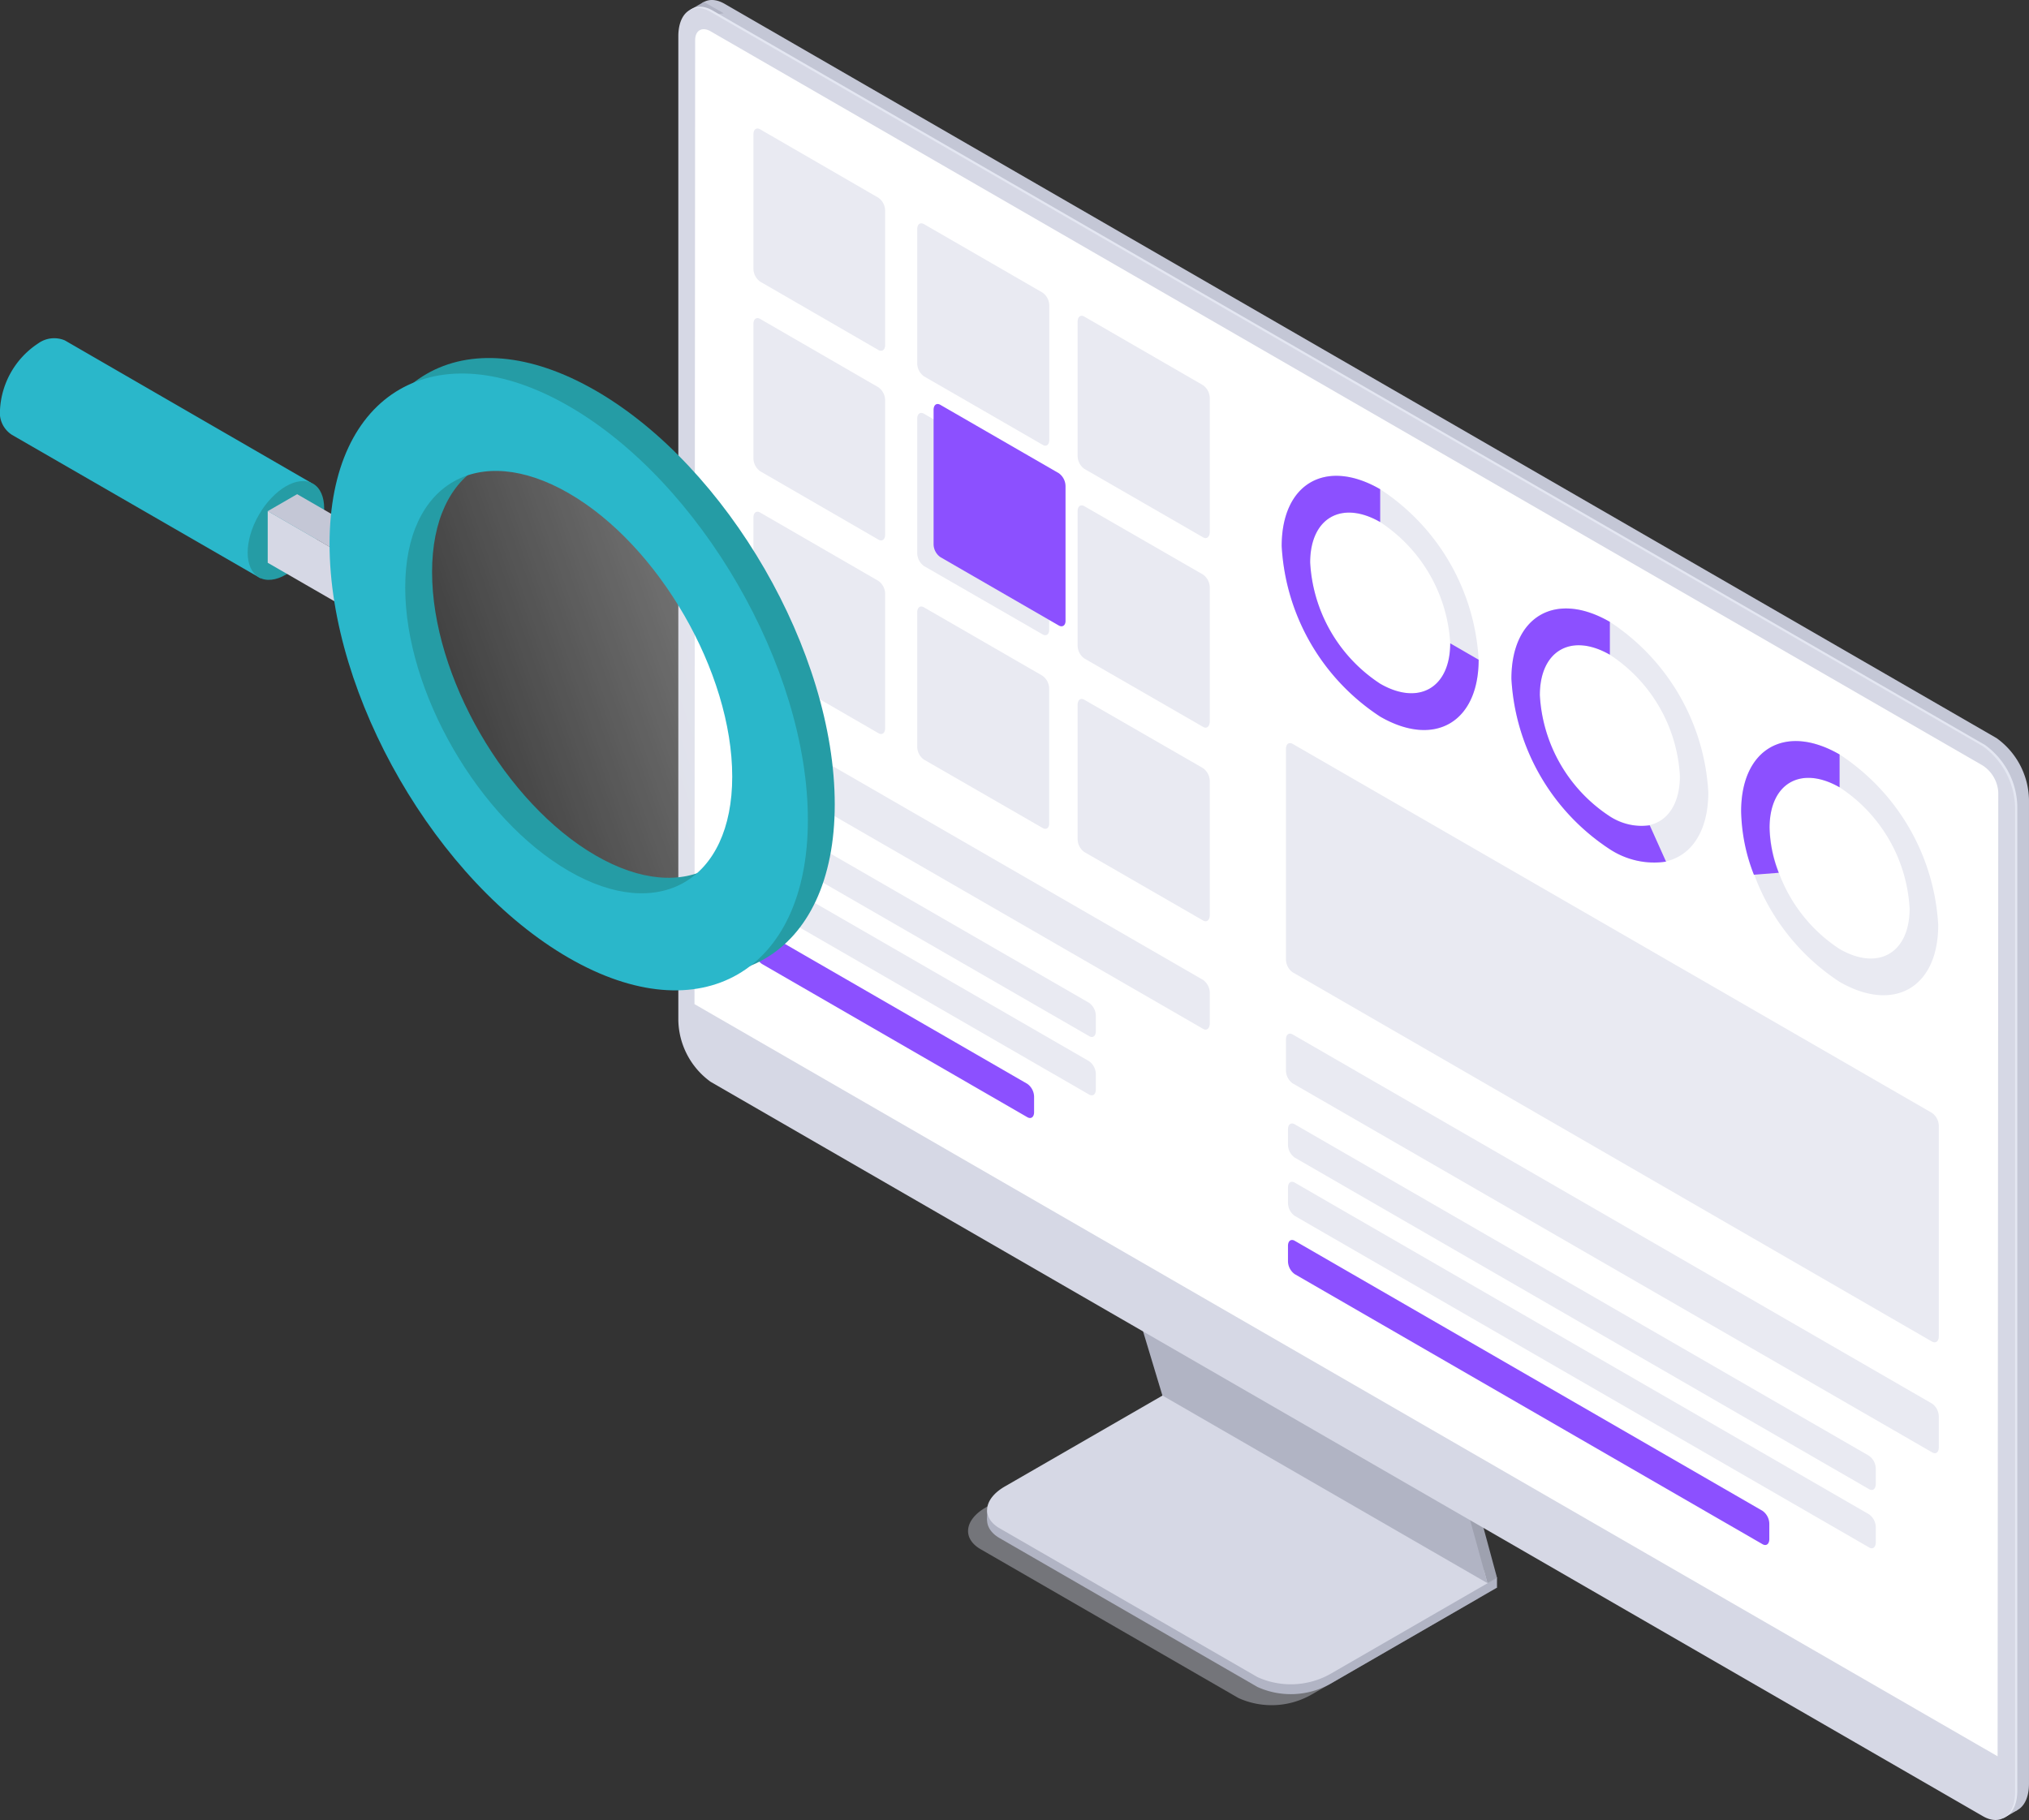 <svg xmlns="http://www.w3.org/2000/svg" xmlns:xlink="http://www.w3.org/1999/xlink" width="136.777" height="122.716" viewBox="0 0 136.777 122.716">
  <rect x="0" y="0" width="136.777" height="122.716" fill="#333333" stroke="none"/>
  <defs>
    <linearGradient id="linear-gradient" x1="1.185" y1="0.728" x2="-0.185" y2="0.272" gradientUnits="objectBoundingBox">
      <stop offset="0" stop-color="#fff" stop-opacity="0.4"/>
      <stop offset="0.89" stop-color="#fff" stop-opacity="0"/>
    </linearGradient>
  </defs>
  <g id="Слой_2" data-name="Слой 2" transform="translate(-2.672 -0.002)">
    <g id="Слой_1" data-name="Слой 1" transform="translate(2.672 0.002)">
      <g id="monitor" transform="translate(45.726)">
        <path id="パス_664" data-name="パス 664" d="M245.181,338.018,227.8,327.984c-1.254-.723-1.1-1.988.352-2.821l11.258-6.5L261.338,331.3l-11.258,6.5A5.421,5.421,0,0,1,245.181,338.018Z" transform="translate(-207.42 -223.525)" fill="#d6d8e5" opacity="0.4"/>
        <path id="パス_665" data-name="パス 665" d="M249.471,335.518l-17.379-10.034c-1.254-.723-1.1-1.988.352-2.821l11.267-6.5,21.914,12.652-11.258,6.5A5.451,5.451,0,0,1,249.471,335.518Z" transform="translate(-210.429 -221.771)" fill="#b1b4c4"/>
        <path id="パス_666" data-name="パス 666" d="M344,356.986v-.666l-1.012.585Z" transform="translate(-288.812 -249.942)" fill="#b1b4c4"/>
        <path id="パス_667" data-name="パス 667" d="M231.25,341.8v-.672l1.039.43Z" transform="translate(-210.432 -239.287)" fill="#b1b4c4"/>
        <path id="パス_668" data-name="パス 668" d="M249.471,333.295l-17.379-10.031c-1.254-.725-1.1-1.988.352-2.824l11.267-6.5,21.914,12.652-11.258,6.5A5.442,5.442,0,0,1,249.471,333.295Z" transform="translate(-210.429 -220.214)" fill="#d6d8e5"/>
        <path id="パス_669" data-name="パス 669" d="M266.794,292.9l-2.714-9,22.155,12.706,2.415,8.915Z" transform="translate(-233.461 -199.143)" fill="#9ea1af"/>
        <path id="パス_670" data-name="パス 670" d="M343.49,354.9l.642-.37-.952-.761Z" transform="translate(-288.946 -248.153)" fill="#9ea1af"/>
        <path id="パス_671" data-name="パス 671" d="M264.451,294.028l-2.711-9L283.9,297.739l2.469,8.945Z" transform="translate(-231.819 -199.935)" fill="#b1b4c4"/>
        <path id="パス_672" data-name="パス 672" d="M252.623,121.917,166.879,72.406a5.24,5.24,0,0,1-2.179-4.162V1.909c0-1.6.976-2.341,2.179-1.645l85.743,49.511a5.234,5.234,0,0,1,2.179,4.159v66.338C254.8,121.875,253.826,122.613,252.623,121.917Z" transform="translate(-163.751 -0.002)" fill="#c4c7d6"/>
        <path id="パス_673" data-name="パス 673" d="M460.68,402.745l.949-.546-.409-2.818Z" transform="translate(-371.366 -280.146)" fill="#c4c7d6"/>
        <path id="パス_674" data-name="パス 674" d="M164.15.977l.934-.537,1.343.764s-1.43.218-1.466.212S164.15.977,164.15.977Z" transform="translate(-163.365 -0.309)" fill="#b1b4c4"/>
        <path id="パス_675" data-name="パス 675" d="M249.965,123.437,164.206,73.914a5.233,5.233,0,0,1-2.176-4.162V3.429c0-1.6.976-2.341,2.176-1.645L249.965,51.3a5.233,5.233,0,0,1,2.176,4.162v66.335C252.141,123.4,251.168,124.133,249.965,123.437Z" transform="translate(-161.878 -1.069)" fill="#e4e7f2"/>
        <path id="パス_676" data-name="パス 676" d="M249.455,123.727,163.7,74.216a5.244,5.244,0,0,1-2.179-4.162V3.719c0-1.6.976-2.341,2.179-1.645l85.755,49.511a5.234,5.234,0,0,1,2.179,4.159v66.338C251.634,123.676,250.658,124.423,249.455,123.727Z" transform="translate(-161.52 -1.272)" fill="#d6d8e5"/>
        <path id="パス_677" data-name="パス 677" d="M253.015,123.053,165.17,72.336l.045-64.991c0-.666.469-.934,1.045-.6l85.755,49.505a2.314,2.314,0,0,1,1.045,1.809Z" transform="translate(-164.08 -4.632)" fill="#fff"/>
        <path id="パス_678" data-name="パス 678" d="M186.905,43.963l-7.971-4.61a1.093,1.093,0,0,1-.454-.869V29.427c0-.334.2-.487.454-.343l7.971,4.613a1.081,1.081,0,0,1,.454.866V43.62C187.359,43.948,187.156,44.109,186.905,43.963Z" transform="translate(-173.417 -20.364)" fill="#e9eaf2"/>
        <path id="パス_679" data-name="パス 679" d="M223.929,65.373l-8-4.616a1.093,1.093,0,0,1-.454-.869V50.837c0-.334.2-.487.454-.343l7.986,4.613a1.081,1.081,0,0,1,.463.875V65.03C224.383,65.364,224.18,65.534,223.929,65.373Z" transform="translate(-199.37 -35.382)" fill="#e9eaf2"/>
        <path id="パス_680" data-name="パス 680" d="M260.135,86.26l-8-4.613a1.081,1.081,0,0,1-.454-.866V71.724c0-.334.2-.49.454-.343l8,4.625a1.081,1.081,0,0,1,.454.866v9.046C260.574,86.251,260.371,86.4,260.135,86.26Z" transform="translate(-224.763 -50.032)" fill="#e9eaf2"/>
        <path id="パス_681" data-name="パス 681" d="M186.905,86.783l-7.971-4.61a1.093,1.093,0,0,1-.454-.869V72.247c0-.334.2-.487.454-.343l7.971,4.61a1.093,1.093,0,0,1,.454.869V86.44C187.359,86.774,187.156,86.929,186.905,86.783Z" transform="translate(-173.417 -50.4)" fill="#e9eaf2"/>
        <path id="パス_682" data-name="パス 682" d="M223.929,108.193l-8-4.61a1.093,1.093,0,0,1-.454-.869V93.657c0-.334.2-.487.454-.343l7.986,4.61a1.093,1.093,0,0,1,.454.869v9.058C224.383,108.184,224.18,108.339,223.929,108.193Z" transform="translate(-199.37 -65.418)" fill="#e9eaf2"/>
        <path id="パス_683" data-name="パス 683" d="M227.6,106.18l-7.986-4.613a1.081,1.081,0,0,1-.454-.866V91.644c0-.334.2-.49.454-.343l7.986,4.61a1.093,1.093,0,0,1,.454.869v9.058C228.069,106.171,227.851,106.323,227.6,106.18Z" transform="translate(-201.952 -64.005)" fill="#8c50ff"/>
        <path id="パス_684" data-name="パス 684" d="M260.135,129.077l-8-4.61a1.081,1.081,0,0,1-.454-.866v-9.061c0-.331.2-.487.454-.34l8,4.61a1.081,1.081,0,0,1,.454.866v9.055C260.574,129.068,260.371,129.223,260.135,129.077Z" transform="translate(-224.763 -80.068)" fill="#e9eaf2"/>
        <path id="パス_685" data-name="パス 685" d="M186.905,130.507l-7.971-4.61a1.081,1.081,0,0,1-.454-.866v-9.061c0-.331.2-.487.454-.34l7.971,4.61a1.081,1.081,0,0,1,.454.866v9.061C187.359,130.5,187.156,130.653,186.905,130.507Z" transform="translate(-173.417 -81.071)" fill="#e9eaf2"/>
        <path id="パス_686" data-name="パス 686" d="M208.789,183.978l-29.855-17.235a1.093,1.093,0,0,1-.454-.869v-2.09c0-.334.2-.49.454-.343l29.855,17.238a1.081,1.081,0,0,1,.454.866v2.09C209.228,183.969,209.025,184.124,208.789,183.978Z" transform="translate(-173.417 -114.608)" fill="#e9eaf2"/>
        <path id="パス_687" data-name="パス 687" d="M201.388,198.693l-22.054-12.721a1.081,1.081,0,0,1-.454-.866v-1.042c0-.334.2-.49.454-.343l22.054,12.73a1.093,1.093,0,0,1,.454.869v1.036C201.841,198.693,201.638,198.848,201.388,198.693Z" transform="translate(-173.697 -128.833)" fill="#e9eaf2"/>
        <path id="パス_688" data-name="パス 688" d="M201.388,211.882l-22.054-12.733a1.081,1.081,0,0,1-.454-.866v-1.036c0-.334.2-.487.454-.343l22.054,12.73a1.093,1.093,0,0,1,.454.869v1.036C201.841,211.873,201.638,212.025,201.388,211.882Z" transform="translate(-173.697 -138.081)" fill="#e9eaf2"/>
        <path id="パス_689" data-name="パス 689" d="M197.226,222.641l-17.892-10.333a1.081,1.081,0,0,1-.454-.866v-1.036c0-.334.2-.487.454-.343l17.892,10.33a1.093,1.093,0,0,1,.454.869V222.3C197.68,222.632,197.477,222.785,197.226,222.641Z" transform="translate(-173.697 -147.312)" fill="#8c50ff"/>
        <path id="パス_690" data-name="パス 690" d="M342.275,261.678l-43.1-24.875a1.081,1.081,0,0,1-.454-.866v-2.09c0-.334.2-.487.454-.343l43.1,24.89a1.081,1.081,0,0,1,.454.866v2.09C342.729,261.678,342.526,261.833,342.275,261.678Z" transform="translate(-257.759 -163.754)" fill="#e9eaf2"/>
        <path id="パス_691" data-name="パス 691" d="M338.35,278.394l-38.716-22.355a1.081,1.081,0,0,1-.454-.866v-1.036c0-.334.2-.487.454-.343l38.716,22.352a1.093,1.093,0,0,1,.454.869v1.036C338.8,278.385,338.6,278.537,338.35,278.394Z" transform="translate(-258.082 -177.987)" fill="#e9eaf2"/>
        <path id="パス_692" data-name="パス 692" d="M338.35,291.554,299.634,269.2a1.093,1.093,0,0,1-.454-.869V267.3c0-.334.2-.487.454-.343l38.716,22.367a1.081,1.081,0,0,1,.454.866v1.036C338.8,291.545,338.6,291.709,338.35,291.554Z" transform="translate(-258.082 -187.218)" fill="#e9eaf2"/>
        <path id="パス_693" data-name="パス 693" d="M331.173,300.563l-31.539-18.211a1.093,1.093,0,0,1-.454-.869v-1.036c0-.334.2-.487.454-.343l31.539,18.211a1.09,1.09,0,0,1,.454.866v1.036C331.626,300.554,331.42,300.706,331.173,300.563Z" transform="translate(-258.082 -196.442)" fill="#8c50ff"/>
        <path id="パス_694" data-name="パス 694" d="M223.929,151.917l-8-4.61a1.081,1.081,0,0,1-.454-.866v-9.061c0-.331.2-.487.454-.34l7.986,4.61a1.081,1.081,0,0,1,.454.866v9.061C224.383,151.917,224.18,152.063,223.929,151.917Z" transform="translate(-199.37 -96.089)" fill="#e9eaf2"/>
        <path id="パス_695" data-name="パス 695" d="M260.135,172.8l-8-4.613a1.081,1.081,0,0,1-.454-.866v-9.058c0-.334.2-.49.454-.343l8,4.61a1.093,1.093,0,0,1,.454.869v9.058C260.574,172.791,260.371,172.943,260.135,172.8Z" transform="translate(-224.763 -110.736)" fill="#e9eaf2"/>
        <path id="パス_696" data-name="パス 696" d="M342.275,208.182l-43.1-24.9a1.081,1.081,0,0,1-.454-.866V168.224c0-.334.2-.49.454-.343l43.1,24.884a1.093,1.093,0,0,1,.454.869v14.193C342.729,208.161,342.526,208.313,342.275,208.182Z" transform="translate(-257.759 -117.722)" fill="#e9eaf2"/>
        <path id="パス_697" data-name="パス 697" d="M304.4,123.709a14.694,14.694,0,0,1-6.64-11.5c0-4.227,2.985-5.944,6.64-3.833a14.707,14.707,0,0,1,6.637,11.5C311.036,124.1,308.057,125.823,304.4,123.709Zm0-13.115c-2.6-1.493-4.72-.278-4.72,2.726a10.445,10.445,0,0,0,4.72,8.174c2.6,1.5,4.72.281,4.72-2.726A10.48,10.48,0,0,0,304.4,110.594Z" transform="translate(-257.086 -75.39)" fill="#e9eaf2"/>
        <path id="パス_698" data-name="パス 698" d="M304.4,123.709a14.694,14.694,0,0,1-6.64-11.5c0-4.227,2.985-5.944,6.64-3.833v2.215c-2.6-1.493-4.72-.278-4.72,2.726a10.445,10.445,0,0,0,4.72,8.174c2.6,1.5,4.72.281,4.72-2.726l1.917,1.108C311.034,124.1,308.057,125.823,304.4,123.709Z" transform="translate(-257.086 -75.39)" fill="#8c50ff"/>
        <path id="パス_699" data-name="パス 699" d="M356.267,153.668a14.7,14.7,0,0,1-6.637-11.5c0-4.224,2.986-5.947,6.637-3.833a14.715,14.715,0,0,1,6.637,11.5C362.9,154.062,359.927,155.781,356.267,153.668Zm0-13.115c-2.6-1.493-4.72-.281-4.72,2.726a10.445,10.445,0,0,0,4.72,8.174c2.6,1.5,4.72.281,4.72-2.726A10.441,10.441,0,0,0,356.267,140.552Z" transform="translate(-293.47 -96.404)" fill="#e9eaf2"/>
        <path id="パス_700" data-name="パス 700" d="M356.267,153.668a14.7,14.7,0,0,1-6.637-11.5c0-4.224,2.986-5.947,6.637-3.833v2.215c-2.6-1.493-4.72-.281-4.72,2.726a10.445,10.445,0,0,0,4.72,8.174,3.9,3.9,0,0,0,2.687.6l1.1,2.451A5.436,5.436,0,0,1,356.267,153.668Z" transform="translate(-293.47 -96.404)" fill="#8c50ff"/>
        <path id="パス_701" data-name="パス 701" d="M408.137,183.608a14.7,14.7,0,0,1-6.637-11.5c0-4.224,2.985-5.947,6.637-3.833a14.727,14.727,0,0,1,6.649,11.5C414.785,184,411.8,185.721,408.137,183.608Zm0-13.115c-2.6-1.493-4.72-.281-4.72,2.726a10.453,10.453,0,0,0,4.72,8.174c2.6,1.5,4.72.281,4.72-2.726A10.441,10.441,0,0,0,408.137,170.492Z" transform="translate(-329.854 -117.405)" fill="#e9eaf2"/>
        <path id="パス_702" data-name="パス 702" d="M402.36,176.384a12.242,12.242,0,0,1-.86-4.275c0-4.227,2.985-5.947,6.637-3.833v2.215c-2.6-1.493-4.72-.281-4.72,2.726a8.658,8.658,0,0,0,.621,3.036Z" transform="translate(-329.854 -117.404)" fill="#8c50ff"/>
      </g>
      <path id="パス_732" data-name="パス 732" d="M29.315,86.11,12.793,76.556l-.063-.036h0a1.842,1.842,0,0,0-1.791.2A5.71,5.71,0,0,0,8.36,81.2a1.769,1.769,0,0,0,.812,1.693l16.746,9.664Z" transform="translate(-8.36 -53.569)" fill="#2ab7ca"/>
      <ellipse id="楕円形_32" data-name="楕円形 32" cx="3.648" cy="2.105" rx="3.648" ry="2.105" transform="translate(15.627 37.874) rotate(-60)" fill="#259ca5"/>
      <path id="パス_733" data-name="パス 733" d="M77.417,123.875l-8.607-4.968V115.42l8.607,4.971Z" transform="translate(-50.763 -80.962)" fill="#d6d8e5"/>
      <path id="パス_734" data-name="パス 734" d="M77.417,117.724l-8.607-4.968,1.982-1.146,8.607,4.971Z" transform="translate(-50.763 -78.29)" fill="#c4c7d6"/>
      <ellipse id="楕円形_33" data-name="楕円形 33" cx="10.831" cy="18.761" rx="10.831" ry="18.761" transform="translate(19.578 35.152) rotate(-30)" fill="url(#linear-gradient)"/>
      <path id="パス_735" data-name="パス 735" d="M104.962,120.26C96.08,115.131,88.84,102.612,88.84,92.354s7.228-14.429,16.122-9.3,16.122,17.647,16.122,27.9S113.846,125.386,104.962,120.26Zm0-31.33c-6.078-3.511-11.022-.657-11.022,6.362s4.944,15.584,11.022,19.107,11.022.654,11.022-6.362S111.04,92.438,104.962,88.93Z" transform="translate(-64.813 -56.72)" fill="#259ca5"/>
      <path id="パス_736" data-name="パス 736" d="M98.9,123.76c-8.885-5.129-16.122-17.647-16.122-27.905S90,81.425,98.9,86.554s16.122,17.647,16.122,27.9S107.783,128.889,98.9,123.76Zm0-31.33c-6.078-3.511-11.022-.657-11.022,6.362S92.823,114.376,98.9,117.9s11.022.654,11.022-6.362S104.98,95.938,98.9,92.43Z" transform="translate(-60.562 -59.175)" fill="#2ab7ca"/>
    </g>
  </g>
</svg>
